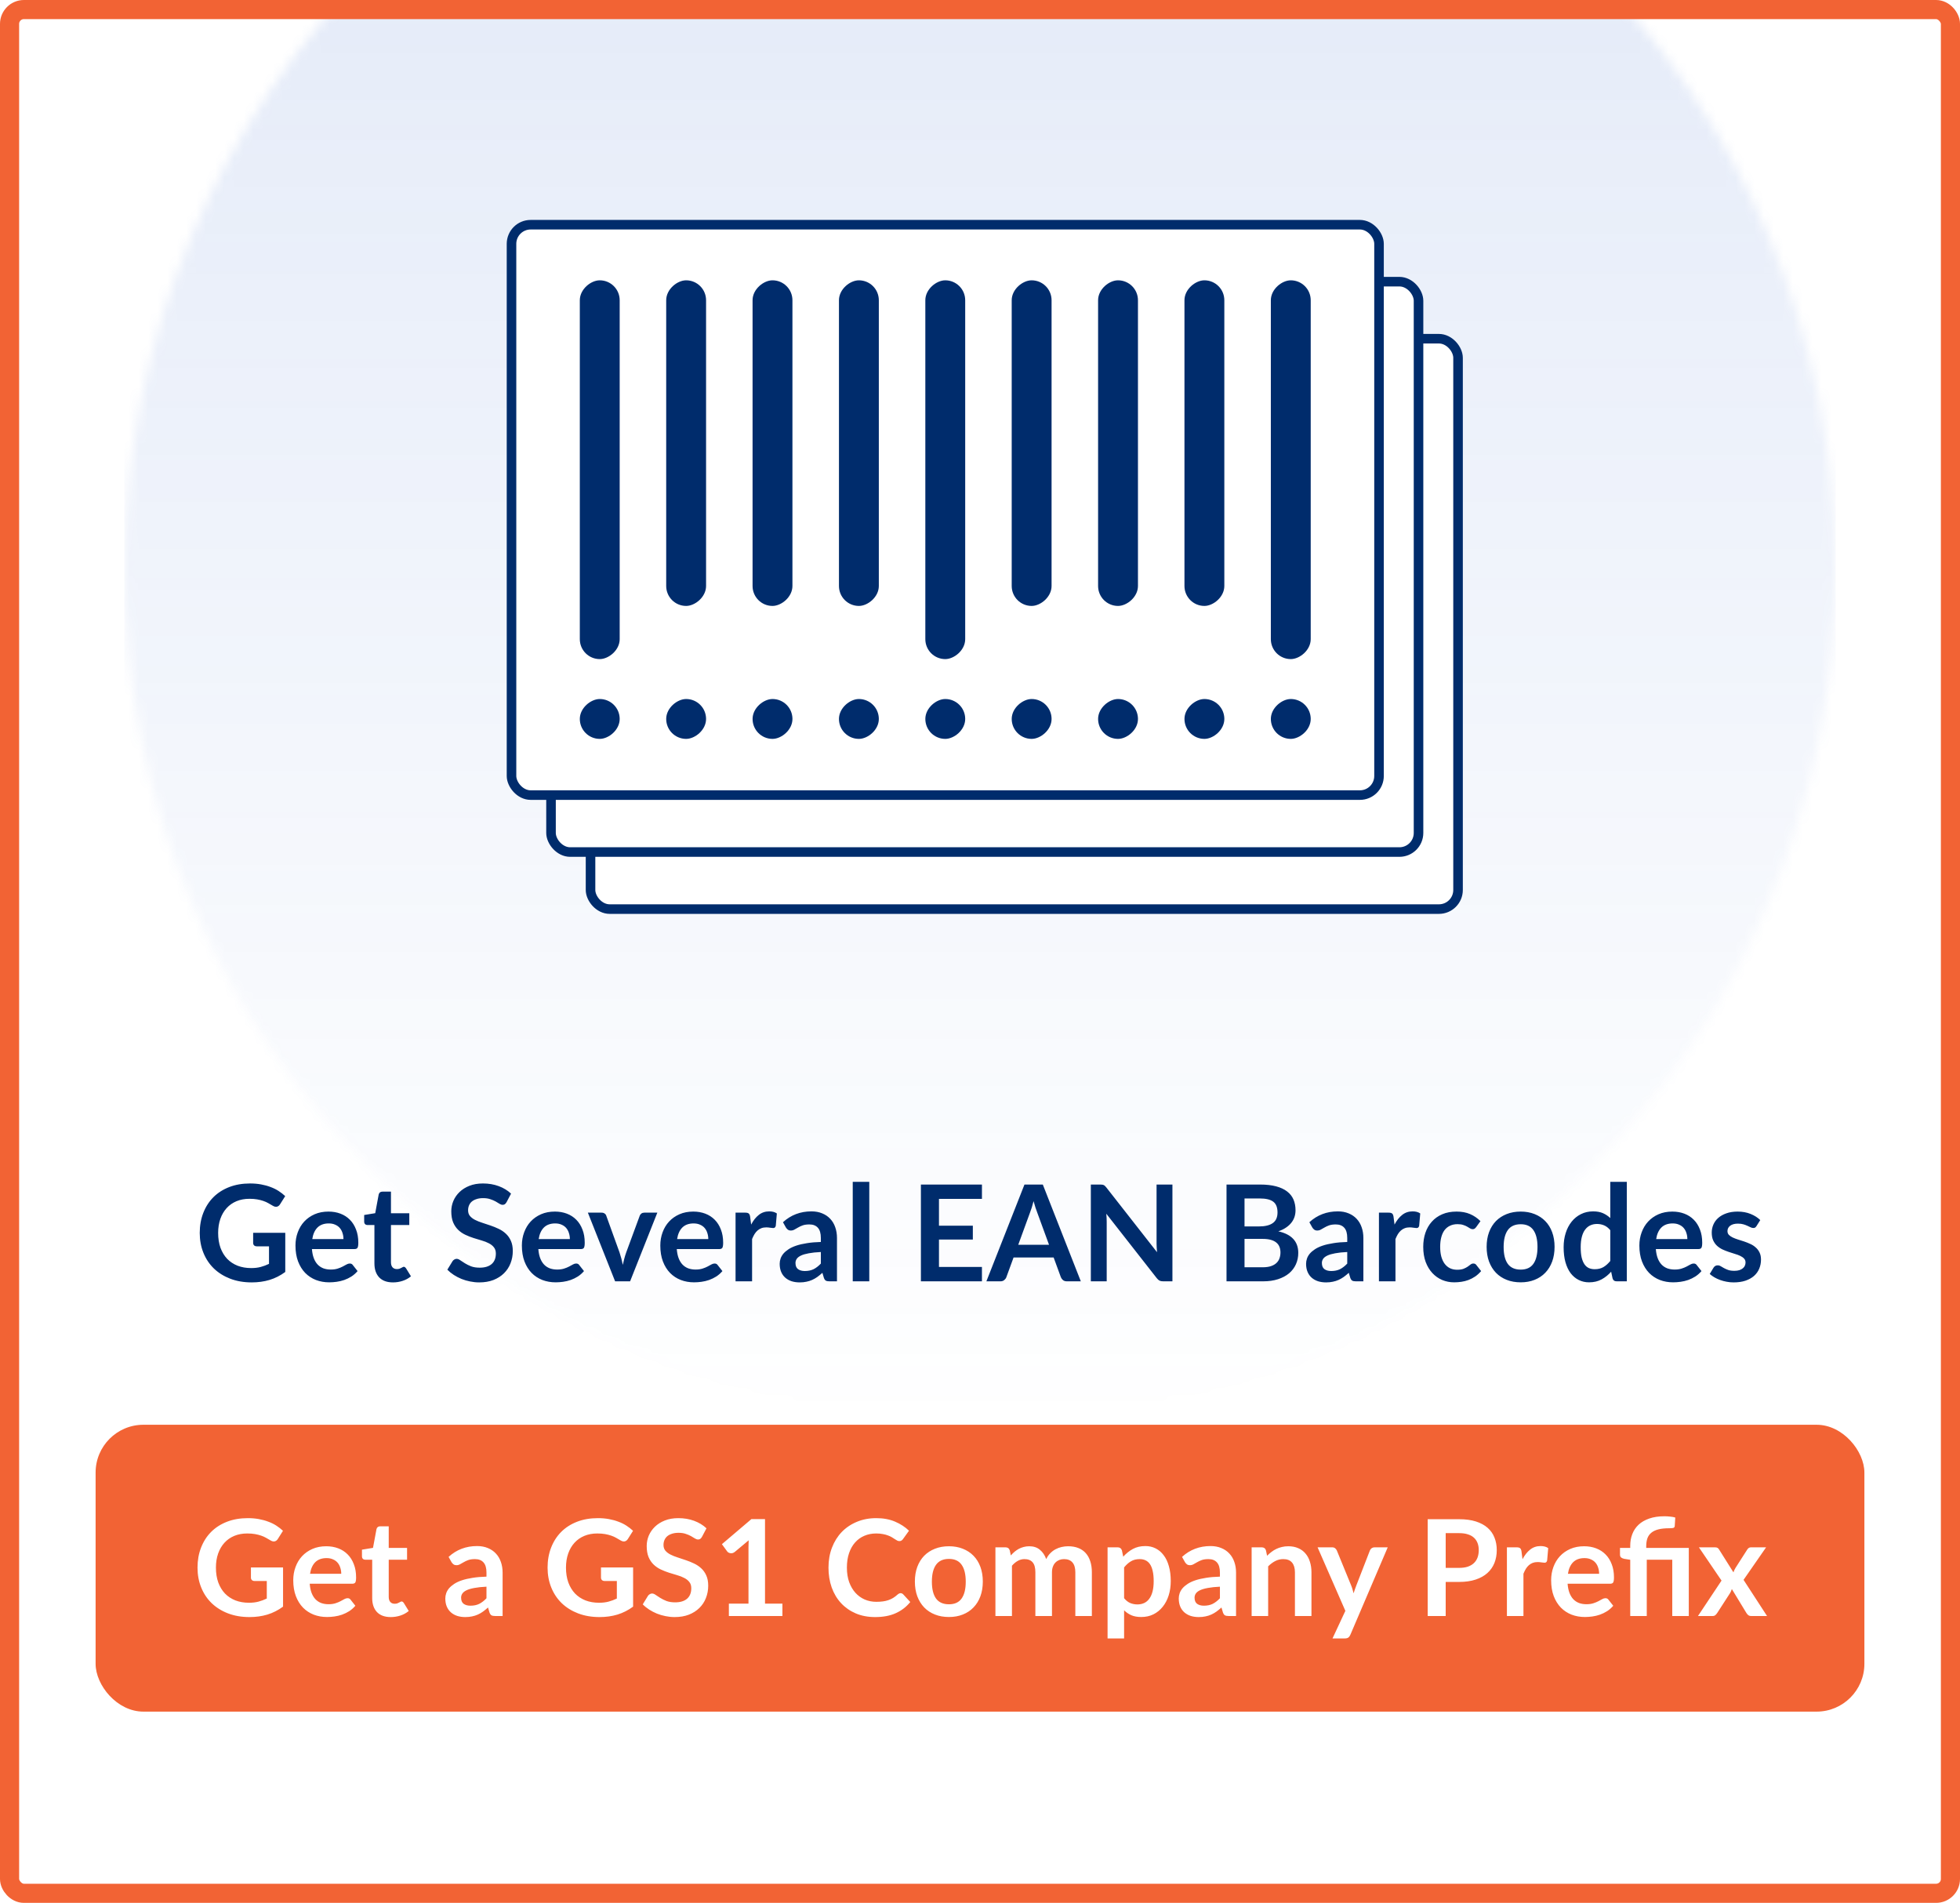 <svg width="205" height="199" viewBox="0 0 205 199" fill="none" xmlns="http://www.w3.org/2000/svg">
<rect width="205" height="199" fill="white"/>
<mask id="mask0_1422_857" style="mask-type:alpha" maskUnits="userSpaceOnUse" x="0" y="0" width="205" height="199">
<rect x="1" y="1" width="203" height="197" rx="1.5" fill="white" stroke="#002C6C" stroke-width="2"/>
</mask>
<g mask="url(#mask0_1422_857)">
<g opacity="0.15">
<mask id="mask1_1422_857" style="mask-type:alpha" maskUnits="userSpaceOnUse" x="13" y="-30" width="179" height="179">
<circle cx="89.5" cy="89.5" r="89.5" transform="matrix(-4.37114e-08 1 1 4.37114e-08 13 -30)" fill="#3366CC"/>
</mask>
<g mask="url(#mask1_1422_857)">
<path d="M13 149L13 -30L192 -30L192 149L13 149Z" fill="url(#paint0_linear_1422_857)"/>
</g>
</g>
</g>
<path d="M29.837 128.925V133.02C29.324 133.398 28.776 133.676 28.192 133.853C27.613 134.026 26.993 134.112 26.33 134.112C25.504 134.112 24.755 133.984 24.083 133.727C23.416 133.47 22.844 133.113 22.368 132.656C21.897 132.199 21.533 131.653 21.276 131.018C21.02 130.383 20.891 129.69 20.891 128.939C20.891 128.178 21.015 127.481 21.262 126.846C21.509 126.211 21.86 125.665 22.312 125.208C22.77 124.751 23.323 124.396 23.971 124.144C24.62 123.892 25.348 123.766 26.155 123.766C26.566 123.766 26.948 123.799 27.303 123.864C27.663 123.929 27.994 124.02 28.297 124.137C28.605 124.249 28.885 124.387 29.137 124.55C29.389 124.713 29.62 124.893 29.83 125.089L29.291 125.943C29.207 126.078 29.098 126.162 28.962 126.195C28.827 126.223 28.68 126.188 28.521 126.09C28.367 126.001 28.213 125.913 28.059 125.824C27.905 125.735 27.733 125.658 27.541 125.593C27.355 125.528 27.142 125.474 26.904 125.432C26.671 125.39 26.4 125.369 26.092 125.369C25.593 125.369 25.14 125.453 24.734 125.621C24.333 125.789 23.99 126.029 23.705 126.342C23.421 126.655 23.201 127.03 23.047 127.469C22.893 127.908 22.816 128.398 22.816 128.939C22.816 129.518 22.898 130.036 23.061 130.493C23.229 130.946 23.462 131.331 23.761 131.648C24.064 131.961 24.428 132.201 24.853 132.369C25.278 132.532 25.752 132.614 26.274 132.614C26.648 132.614 26.981 132.574 27.275 132.495C27.569 132.416 27.856 132.308 28.136 132.173V130.339H26.862C26.741 130.339 26.645 130.306 26.575 130.241C26.51 130.171 26.477 130.087 26.477 129.989V128.925H29.837ZM35.923 129.583C35.923 129.359 35.891 129.149 35.825 128.953C35.765 128.752 35.671 128.577 35.545 128.428C35.419 128.279 35.258 128.162 35.062 128.078C34.871 127.989 34.647 127.945 34.39 127.945C33.891 127.945 33.497 128.087 33.207 128.372C32.923 128.657 32.741 129.06 32.661 129.583H35.923ZM32.626 130.626C32.654 130.995 32.72 131.314 32.822 131.585C32.925 131.851 33.06 132.073 33.228 132.25C33.396 132.423 33.595 132.553 33.823 132.642C34.057 132.726 34.313 132.768 34.593 132.768C34.873 132.768 35.114 132.735 35.314 132.67C35.52 132.605 35.697 132.532 35.846 132.453C36 132.374 36.133 132.301 36.245 132.236C36.362 132.171 36.474 132.138 36.581 132.138C36.726 132.138 36.833 132.192 36.903 132.299L37.4 132.929C37.209 133.153 36.994 133.342 36.756 133.496C36.518 133.645 36.269 133.767 36.007 133.86C35.751 133.949 35.487 134.012 35.216 134.049C34.95 134.086 34.691 134.105 34.439 134.105C33.94 134.105 33.476 134.023 33.046 133.86C32.617 133.692 32.244 133.447 31.926 133.125C31.609 132.798 31.359 132.397 31.177 131.921C30.995 131.44 30.904 130.885 30.904 130.255C30.904 129.765 30.984 129.305 31.142 128.876C31.301 128.442 31.527 128.066 31.821 127.749C32.12 127.427 32.482 127.173 32.906 126.986C33.336 126.799 33.819 126.706 34.355 126.706C34.808 126.706 35.226 126.778 35.608 126.923C35.991 127.068 36.32 127.28 36.595 127.56C36.871 127.835 37.085 128.176 37.239 128.582C37.398 128.983 37.477 129.443 37.477 129.961C37.477 130.222 37.449 130.4 37.393 130.493C37.337 130.582 37.23 130.626 37.071 130.626H32.626ZM41.1 134.112C40.475 134.112 39.995 133.937 39.658 133.587C39.327 133.232 39.161 132.745 39.161 132.124V128.113H38.426C38.333 128.113 38.254 128.083 38.188 128.022C38.123 127.961 38.09 127.87 38.09 127.749V127.063L39.245 126.874L39.609 124.914C39.633 124.821 39.677 124.748 39.742 124.697C39.808 124.646 39.892 124.62 39.995 124.62H40.891V126.881H42.809V128.113H40.891V132.005C40.891 132.229 40.944 132.404 41.051 132.53C41.163 132.656 41.315 132.719 41.507 132.719C41.614 132.719 41.703 132.707 41.773 132.684C41.847 132.656 41.91 132.628 41.962 132.6C42.017 132.572 42.066 132.546 42.108 132.523C42.151 132.495 42.193 132.481 42.234 132.481C42.286 132.481 42.328 132.495 42.361 132.523C42.393 132.546 42.428 132.584 42.465 132.635L42.983 133.475C42.731 133.685 42.442 133.844 42.115 133.951C41.789 134.058 41.45 134.112 41.1 134.112ZM52.983 125.719C52.927 125.817 52.866 125.889 52.801 125.936C52.74 125.978 52.663 125.999 52.57 125.999C52.472 125.999 52.364 125.964 52.248 125.894C52.136 125.819 52.001 125.738 51.842 125.649C51.683 125.56 51.496 125.481 51.282 125.411C51.072 125.336 50.822 125.299 50.533 125.299C50.272 125.299 50.043 125.332 49.847 125.397C49.651 125.458 49.485 125.544 49.35 125.656C49.219 125.768 49.121 125.903 49.056 126.062C48.99 126.216 48.958 126.386 48.958 126.573C48.958 126.811 49.023 127.009 49.154 127.168C49.289 127.327 49.467 127.462 49.686 127.574C49.905 127.686 50.155 127.786 50.435 127.875C50.715 127.964 51.002 128.059 51.296 128.162C51.59 128.26 51.877 128.377 52.157 128.512C52.437 128.643 52.687 128.811 52.906 129.016C53.125 129.217 53.3 129.464 53.431 129.758C53.566 130.052 53.634 130.409 53.634 130.829C53.634 131.286 53.554 131.716 53.396 132.117C53.242 132.514 53.013 132.861 52.71 133.16C52.411 133.454 52.045 133.687 51.611 133.86C51.177 134.028 50.68 134.112 50.12 134.112C49.798 134.112 49.48 134.079 49.168 134.014C48.855 133.953 48.554 133.865 48.265 133.748C47.98 133.631 47.712 133.491 47.46 133.328C47.208 133.165 46.984 132.983 46.788 132.782L47.341 131.879C47.388 131.814 47.448 131.76 47.523 131.718C47.597 131.671 47.677 131.648 47.761 131.648C47.877 131.648 48.004 131.697 48.139 131.795C48.274 131.888 48.435 131.993 48.622 132.11C48.809 132.227 49.026 132.334 49.273 132.432C49.525 132.525 49.826 132.572 50.176 132.572C50.712 132.572 51.128 132.446 51.422 132.194C51.716 131.937 51.863 131.571 51.863 131.095C51.863 130.829 51.795 130.612 51.66 130.444C51.529 130.276 51.354 130.136 51.135 130.024C50.916 129.907 50.666 129.809 50.386 129.73C50.106 129.651 49.821 129.564 49.532 129.471C49.242 129.378 48.958 129.266 48.678 129.135C48.398 129.004 48.148 128.834 47.929 128.624C47.709 128.414 47.532 128.153 47.397 127.84C47.266 127.523 47.201 127.133 47.201 126.671C47.201 126.302 47.273 125.943 47.418 125.593C47.567 125.243 47.782 124.933 48.062 124.662C48.342 124.391 48.687 124.174 49.098 124.011C49.508 123.848 49.98 123.766 50.512 123.766C51.109 123.766 51.66 123.859 52.164 124.046C52.668 124.233 53.097 124.494 53.452 124.83L52.983 125.719ZM59.603 129.583C59.603 129.359 59.57 129.149 59.505 128.953C59.444 128.752 59.351 128.577 59.225 128.428C59.099 128.279 58.938 128.162 58.742 128.078C58.551 127.989 58.327 127.945 58.07 127.945C57.571 127.945 57.176 128.087 56.887 128.372C56.602 128.657 56.42 129.06 56.341 129.583H59.603ZM56.306 130.626C56.334 130.995 56.399 131.314 56.502 131.585C56.605 131.851 56.74 132.073 56.908 132.25C57.076 132.423 57.274 132.553 57.503 132.642C57.736 132.726 57.993 132.768 58.273 132.768C58.553 132.768 58.793 132.735 58.994 132.67C59.199 132.605 59.377 132.532 59.526 132.453C59.68 132.374 59.813 132.301 59.925 132.236C60.042 132.171 60.154 132.138 60.261 132.138C60.406 132.138 60.513 132.192 60.583 132.299L61.08 132.929C60.889 133.153 60.674 133.342 60.436 133.496C60.198 133.645 59.948 133.767 59.687 133.86C59.43 133.949 59.167 134.012 58.896 134.049C58.63 134.086 58.371 134.105 58.119 134.105C57.62 134.105 57.155 134.023 56.726 133.86C56.297 133.692 55.923 133.447 55.606 133.125C55.289 132.798 55.039 132.397 54.857 131.921C54.675 131.44 54.584 130.885 54.584 130.255C54.584 129.765 54.663 129.305 54.822 128.876C54.981 128.442 55.207 128.066 55.501 127.749C55.8 127.427 56.161 127.173 56.586 126.986C57.015 126.799 57.498 126.706 58.035 126.706C58.488 126.706 58.905 126.778 59.288 126.923C59.671 127.068 60 127.28 60.275 127.56C60.55 127.835 60.765 128.176 60.919 128.582C61.078 128.983 61.157 129.443 61.157 129.961C61.157 130.222 61.129 130.4 61.073 130.493C61.017 130.582 60.91 130.626 60.751 130.626H56.306ZM68.752 126.818L65.903 134H64.335L61.486 126.818H62.914C63.044 126.818 63.152 126.848 63.236 126.909C63.325 126.97 63.383 127.047 63.411 127.14L64.797 130.976C64.871 131.2 64.937 131.419 64.993 131.634C65.049 131.849 65.098 132.063 65.14 132.278C65.186 132.063 65.238 131.849 65.294 131.634C65.35 131.419 65.418 131.2 65.497 130.976L66.911 127.14C66.944 127.047 67.002 126.97 67.086 126.909C67.17 126.848 67.27 126.818 67.387 126.818H68.752ZM74.082 129.583C74.082 129.359 74.049 129.149 73.984 128.953C73.923 128.752 73.83 128.577 73.704 128.428C73.578 128.279 73.417 128.162 73.221 128.078C73.029 127.989 72.805 127.945 72.549 127.945C72.049 127.945 71.655 128.087 71.366 128.372C71.081 128.657 70.899 129.06 70.82 129.583H74.082ZM70.785 130.626C70.813 130.995 70.878 131.314 70.981 131.585C71.083 131.851 71.219 132.073 71.387 132.25C71.555 132.423 71.753 132.553 71.982 132.642C72.215 132.726 72.472 132.768 72.752 132.768C73.032 132.768 73.272 132.735 73.473 132.67C73.678 132.605 73.855 132.532 74.005 132.453C74.159 132.374 74.292 132.301 74.404 132.236C74.52 132.171 74.632 132.138 74.74 132.138C74.884 132.138 74.992 132.192 75.062 132.299L75.559 132.929C75.367 133.153 75.153 133.342 74.915 133.496C74.677 133.645 74.427 133.767 74.166 133.86C73.909 133.949 73.645 134.012 73.375 134.049C73.109 134.086 72.85 134.105 72.598 134.105C72.098 134.105 71.634 134.023 71.205 133.86C70.775 133.692 70.402 133.447 70.085 133.125C69.767 132.798 69.518 132.397 69.336 131.921C69.154 131.44 69.063 130.885 69.063 130.255C69.063 129.765 69.142 129.305 69.301 128.876C69.459 128.442 69.686 128.066 69.98 127.749C70.278 127.427 70.64 127.173 71.065 126.986C71.494 126.799 71.977 126.706 72.514 126.706C72.966 126.706 73.384 126.778 73.767 126.923C74.149 127.068 74.478 127.28 74.754 127.56C75.029 127.835 75.244 128.176 75.398 128.582C75.556 128.983 75.636 129.443 75.636 129.961C75.636 130.222 75.608 130.4 75.552 130.493C75.496 130.582 75.388 130.626 75.23 130.626H70.785ZM78.564 128.064C78.788 127.635 79.054 127.299 79.362 127.056C79.67 126.809 80.034 126.685 80.454 126.685C80.785 126.685 81.051 126.757 81.252 126.902L81.14 128.197C81.117 128.281 81.082 128.342 81.035 128.379C80.993 128.412 80.935 128.428 80.86 128.428C80.79 128.428 80.685 128.416 80.545 128.393C80.41 128.37 80.277 128.358 80.146 128.358C79.955 128.358 79.784 128.386 79.635 128.442C79.486 128.498 79.35 128.58 79.229 128.687C79.112 128.79 79.007 128.916 78.914 129.065C78.825 129.214 78.741 129.385 78.662 129.576V134H76.933V126.818H77.948C78.125 126.818 78.249 126.851 78.319 126.916C78.389 126.977 78.436 127.089 78.459 127.252L78.564 128.064ZM85.854 130.934C85.355 130.957 84.935 131.002 84.594 131.067C84.253 131.128 83.98 131.207 83.775 131.305C83.57 131.403 83.423 131.517 83.334 131.648C83.245 131.779 83.201 131.921 83.201 132.075C83.201 132.378 83.29 132.595 83.467 132.726C83.649 132.857 83.885 132.922 84.174 132.922C84.529 132.922 84.834 132.859 85.091 132.733C85.352 132.602 85.607 132.406 85.854 132.145V130.934ZM81.892 127.819C82.718 127.063 83.712 126.685 84.874 126.685C85.294 126.685 85.67 126.755 86.001 126.895C86.332 127.03 86.612 127.222 86.841 127.469C87.07 127.712 87.242 128.003 87.359 128.344C87.48 128.685 87.541 129.058 87.541 129.464V134H86.757C86.594 134 86.468 133.977 86.379 133.93C86.29 133.879 86.22 133.778 86.169 133.629L86.015 133.111C85.833 133.274 85.656 133.419 85.483 133.545C85.31 133.666 85.131 133.769 84.944 133.853C84.757 133.937 84.557 134 84.342 134.042C84.132 134.089 83.899 134.112 83.642 134.112C83.339 134.112 83.059 134.072 82.802 133.993C82.545 133.909 82.324 133.785 82.137 133.622C81.95 133.459 81.806 133.256 81.703 133.013C81.6 132.77 81.549 132.488 81.549 132.166C81.549 131.984 81.579 131.804 81.64 131.627C81.701 131.445 81.799 131.272 81.934 131.109C82.074 130.946 82.254 130.792 82.473 130.647C82.692 130.502 82.961 130.376 83.278 130.269C83.6 130.162 83.973 130.075 84.398 130.01C84.823 129.94 85.308 129.898 85.854 129.884V129.464C85.854 128.983 85.751 128.629 85.546 128.4C85.341 128.167 85.044 128.05 84.657 128.05C84.377 128.05 84.144 128.083 83.957 128.148C83.775 128.213 83.614 128.288 83.474 128.372C83.334 128.451 83.206 128.524 83.089 128.589C82.977 128.654 82.851 128.687 82.711 128.687C82.59 128.687 82.487 128.657 82.403 128.596C82.319 128.531 82.251 128.456 82.2 128.372L81.892 127.819ZM90.919 123.598V134H89.19V123.598H90.919ZM98.209 125.376V128.183H101.751V129.632H98.209V132.495H102.703V134H96.319V123.878H102.703V125.376H98.209ZM109.72 130.178L108.488 126.811C108.427 126.662 108.364 126.484 108.299 126.279C108.234 126.074 108.168 125.852 108.103 125.614C108.042 125.852 107.979 126.076 107.914 126.286C107.849 126.491 107.786 126.671 107.725 126.825L106.5 130.178H109.72ZM113.045 134H111.589C111.426 134 111.293 133.96 111.19 133.881C111.087 133.797 111.01 133.694 110.959 133.573L110.203 131.508H106.01L105.254 133.573C105.217 133.68 105.144 133.778 105.037 133.867C104.93 133.956 104.797 134 104.638 134H103.168L107.151 123.878H109.069L113.045 134ZM122.626 123.878V134H121.66C121.51 134 121.384 133.977 121.282 133.93C121.184 133.879 121.088 133.795 120.995 133.678L115.71 126.93C115.738 127.238 115.752 127.523 115.752 127.784V134H114.093V123.878H115.08C115.159 123.878 115.227 123.883 115.283 123.892C115.343 123.897 115.395 123.911 115.437 123.934C115.483 123.953 115.528 123.983 115.57 124.025C115.612 124.062 115.658 124.114 115.71 124.179L121.016 130.955C121.002 130.792 120.99 130.631 120.981 130.472C120.971 130.313 120.967 130.166 120.967 130.031V123.878H122.626ZM132.071 132.53C132.421 132.53 132.715 132.488 132.953 132.404C133.191 132.32 133.38 132.208 133.52 132.068C133.665 131.928 133.768 131.765 133.828 131.578C133.894 131.391 133.926 131.193 133.926 130.983C133.926 130.764 133.891 130.568 133.821 130.395C133.751 130.218 133.642 130.068 133.492 129.947C133.343 129.821 133.149 129.725 132.911 129.66C132.678 129.595 132.396 129.562 132.064 129.562H130.167V132.53H132.071ZM130.167 125.334V128.26H131.665C132.309 128.26 132.795 128.143 133.121 127.91C133.453 127.677 133.618 127.306 133.618 126.797C133.618 126.27 133.469 125.894 133.17 125.67C132.872 125.446 132.405 125.334 131.77 125.334H130.167ZM131.77 123.878C132.433 123.878 133 123.941 133.471 124.067C133.943 124.193 134.328 124.373 134.626 124.606C134.93 124.839 135.151 125.122 135.291 125.453C135.431 125.784 135.501 126.158 135.501 126.573C135.501 126.811 135.466 127.04 135.396 127.259C135.326 127.474 135.217 127.677 135.067 127.868C134.923 128.055 134.736 128.225 134.507 128.379C134.283 128.533 134.015 128.664 133.702 128.771C135.093 129.084 135.788 129.835 135.788 131.025C135.788 131.454 135.707 131.851 135.543 132.215C135.38 132.579 135.142 132.894 134.829 133.16C134.517 133.421 134.132 133.627 133.674 133.776C133.217 133.925 132.694 134 132.106 134H128.284V123.878H131.77ZM140.911 130.934C140.411 130.957 139.991 131.002 139.651 131.067C139.31 131.128 139.037 131.207 138.832 131.305C138.626 131.403 138.479 131.517 138.391 131.648C138.302 131.779 138.258 131.921 138.258 132.075C138.258 132.378 138.346 132.595 138.524 132.726C138.706 132.857 138.941 132.922 139.231 132.922C139.585 132.922 139.891 132.859 140.148 132.733C140.409 132.602 140.663 132.406 140.911 132.145V130.934ZM136.949 127.819C137.775 127.063 138.769 126.685 139.931 126.685C140.351 126.685 140.726 126.755 141.058 126.895C141.389 127.03 141.669 127.222 141.898 127.469C142.126 127.712 142.299 128.003 142.416 128.344C142.537 128.685 142.598 129.058 142.598 129.464V134H141.814C141.65 134 141.524 133.977 141.436 133.93C141.347 133.879 141.277 133.778 141.226 133.629L141.072 133.111C140.89 133.274 140.712 133.419 140.54 133.545C140.367 133.666 140.187 133.769 140.001 133.853C139.814 133.937 139.613 134 139.399 134.042C139.189 134.089 138.955 134.112 138.699 134.112C138.395 134.112 138.115 134.072 137.859 133.993C137.602 133.909 137.38 133.785 137.194 133.622C137.007 133.459 136.862 133.256 136.76 133.013C136.657 132.77 136.606 132.488 136.606 132.166C136.606 131.984 136.636 131.804 136.697 131.627C136.757 131.445 136.855 131.272 136.991 131.109C137.131 130.946 137.31 130.792 137.53 130.647C137.749 130.502 138.017 130.376 138.335 130.269C138.657 130.162 139.03 130.075 139.455 130.01C139.879 129.94 140.365 129.898 140.911 129.884V129.464C140.911 128.983 140.808 128.629 140.603 128.4C140.397 128.167 140.101 128.05 139.714 128.05C139.434 128.05 139.2 128.083 139.014 128.148C138.832 128.213 138.671 128.288 138.531 128.372C138.391 128.451 138.262 128.524 138.146 128.589C138.034 128.654 137.908 128.687 137.768 128.687C137.646 128.687 137.544 128.657 137.46 128.596C137.376 128.531 137.308 128.456 137.257 128.372L136.949 127.819ZM145.857 128.064C146.081 127.635 146.347 127.299 146.655 127.056C146.963 126.809 147.327 126.685 147.747 126.685C148.078 126.685 148.344 126.757 148.545 126.902L148.433 128.197C148.41 128.281 148.375 128.342 148.328 128.379C148.286 128.412 148.228 128.428 148.153 128.428C148.083 128.428 147.978 128.416 147.838 128.393C147.703 128.37 147.57 128.358 147.439 128.358C147.248 128.358 147.077 128.386 146.928 128.442C146.779 128.498 146.643 128.58 146.522 128.687C146.405 128.79 146.3 128.916 146.207 129.065C146.118 129.214 146.034 129.385 145.955 129.576V134H144.226V126.818H145.241C145.418 126.818 145.542 126.851 145.612 126.916C145.682 126.977 145.729 127.089 145.752 127.252L145.857 128.064ZM154.389 128.337C154.337 128.402 154.286 128.454 154.235 128.491C154.188 128.528 154.118 128.547 154.025 128.547C153.936 128.547 153.85 128.521 153.766 128.47C153.682 128.414 153.581 128.353 153.465 128.288C153.348 128.218 153.208 128.157 153.045 128.106C152.886 128.05 152.688 128.022 152.45 128.022C152.146 128.022 151.88 128.078 151.652 128.19C151.423 128.297 151.232 128.454 151.078 128.659C150.928 128.864 150.816 129.114 150.742 129.408C150.667 129.697 150.63 130.026 150.63 130.395C150.63 130.778 150.669 131.118 150.749 131.417C150.833 131.716 150.952 131.968 151.106 132.173C151.26 132.374 151.446 132.528 151.666 132.635C151.885 132.738 152.132 132.789 152.408 132.789C152.683 132.789 152.905 132.756 153.073 132.691C153.245 132.621 153.39 132.546 153.507 132.467C153.623 132.383 153.724 132.308 153.808 132.243C153.896 132.173 153.994 132.138 154.102 132.138C154.242 132.138 154.347 132.192 154.417 132.299L154.914 132.929C154.722 133.153 154.515 133.342 154.291 133.496C154.067 133.645 153.833 133.767 153.591 133.86C153.353 133.949 153.105 134.012 152.849 134.049C152.597 134.086 152.345 134.105 152.093 134.105C151.649 134.105 151.232 134.023 150.84 133.86C150.448 133.692 150.105 133.449 149.811 133.132C149.517 132.815 149.283 132.427 149.111 131.97C148.943 131.508 148.859 130.983 148.859 130.395C148.859 129.868 148.933 129.38 149.083 128.932C149.237 128.479 149.461 128.09 149.755 127.763C150.049 127.432 150.413 127.173 150.847 126.986C151.281 126.799 151.78 126.706 152.345 126.706C152.881 126.706 153.35 126.792 153.752 126.965C154.158 127.138 154.522 127.385 154.844 127.707L154.389 128.337ZM159.053 126.706C159.585 126.706 160.068 126.792 160.502 126.965C160.94 127.138 161.314 127.383 161.622 127.7C161.934 128.017 162.175 128.405 162.343 128.862C162.511 129.319 162.595 129.83 162.595 130.395C162.595 130.964 162.511 131.478 162.343 131.935C162.175 132.392 161.934 132.782 161.622 133.104C161.314 133.426 160.94 133.673 160.502 133.846C160.068 134.019 159.585 134.105 159.053 134.105C158.516 134.105 158.028 134.019 157.59 133.846C157.151 133.673 156.775 133.426 156.463 133.104C156.155 132.782 155.914 132.392 155.742 131.935C155.574 131.478 155.49 130.964 155.49 130.395C155.49 129.83 155.574 129.319 155.742 128.862C155.914 128.405 156.155 128.017 156.463 127.7C156.775 127.383 157.151 127.138 157.59 126.965C158.028 126.792 158.516 126.706 159.053 126.706ZM159.053 132.775C159.65 132.775 160.091 132.574 160.376 132.173C160.665 131.772 160.81 131.184 160.81 130.409C160.81 129.634 160.665 129.044 160.376 128.638C160.091 128.232 159.65 128.029 159.053 128.029C158.446 128.029 157.996 128.234 157.702 128.645C157.412 129.051 157.268 129.639 157.268 130.409C157.268 131.179 157.412 131.767 157.702 132.173C157.996 132.574 158.446 132.775 159.053 132.775ZM168.422 128.652C168.226 128.414 168.011 128.246 167.778 128.148C167.549 128.05 167.302 128.001 167.036 128.001C166.774 128.001 166.539 128.05 166.329 128.148C166.119 128.246 165.939 128.395 165.79 128.596C165.64 128.792 165.526 129.044 165.447 129.352C165.367 129.655 165.328 130.015 165.328 130.43C165.328 130.85 165.36 131.207 165.426 131.501C165.496 131.79 165.594 132.028 165.72 132.215C165.846 132.397 166 132.53 166.182 132.614C166.364 132.693 166.567 132.733 166.791 132.733C167.15 132.733 167.456 132.658 167.708 132.509C167.96 132.36 168.198 132.147 168.422 131.872V128.652ZM170.151 123.598V134H169.094C168.865 134 168.72 133.895 168.66 133.685L168.513 132.992C168.223 133.323 167.89 133.592 167.512 133.797C167.138 134.002 166.702 134.105 166.203 134.105C165.811 134.105 165.451 134.023 165.125 133.86C164.798 133.697 164.516 133.461 164.278 133.153C164.044 132.84 163.862 132.455 163.732 131.998C163.606 131.541 163.543 131.018 163.543 130.43C163.543 129.898 163.615 129.403 163.76 128.946C163.904 128.489 164.112 128.092 164.383 127.756C164.653 127.42 164.978 127.159 165.356 126.972C165.734 126.781 166.158 126.685 166.63 126.685C167.031 126.685 167.374 126.748 167.659 126.874C167.943 127 168.198 127.17 168.422 127.385V123.598H170.151ZM176.484 129.583C176.484 129.359 176.451 129.149 176.386 128.953C176.325 128.752 176.232 128.577 176.106 128.428C175.98 128.279 175.819 128.162 175.623 128.078C175.432 127.989 175.208 127.945 174.951 127.945C174.452 127.945 174.057 128.087 173.768 128.372C173.483 128.657 173.301 129.06 173.222 129.583H176.484ZM173.187 130.626C173.215 130.995 173.28 131.314 173.383 131.585C173.486 131.851 173.621 132.073 173.789 132.25C173.957 132.423 174.155 132.553 174.384 132.642C174.617 132.726 174.874 132.768 175.154 132.768C175.434 132.768 175.674 132.735 175.875 132.67C176.08 132.605 176.258 132.532 176.407 132.453C176.561 132.374 176.694 132.301 176.806 132.236C176.923 132.171 177.035 132.138 177.142 132.138C177.287 132.138 177.394 132.192 177.464 132.299L177.961 132.929C177.77 133.153 177.555 133.342 177.317 133.496C177.079 133.645 176.829 133.767 176.568 133.86C176.311 133.949 176.048 134.012 175.777 134.049C175.511 134.086 175.252 134.105 175 134.105C174.501 134.105 174.036 134.023 173.607 133.86C173.178 133.692 172.804 133.447 172.487 133.125C172.17 132.798 171.92 132.397 171.738 131.921C171.556 131.44 171.465 130.885 171.465 130.255C171.465 129.765 171.544 129.305 171.703 128.876C171.862 128.442 172.088 128.066 172.382 127.749C172.681 127.427 173.042 127.173 173.467 126.986C173.896 126.799 174.379 126.706 174.916 126.706C175.369 126.706 175.786 126.778 176.169 126.923C176.552 127.068 176.881 127.28 177.156 127.56C177.431 127.835 177.646 128.176 177.8 128.582C177.959 128.983 178.038 129.443 178.038 129.961C178.038 130.222 178.01 130.4 177.954 130.493C177.898 130.582 177.791 130.626 177.632 130.626H173.187ZM183.717 128.218C183.671 128.293 183.622 128.346 183.57 128.379C183.519 128.407 183.454 128.421 183.374 128.421C183.29 128.421 183.199 128.398 183.101 128.351C183.008 128.304 182.898 128.253 182.772 128.197C182.646 128.136 182.502 128.083 182.338 128.036C182.18 127.989 181.991 127.966 181.771 127.966C181.431 127.966 181.162 128.038 180.966 128.183C180.775 128.328 180.679 128.517 180.679 128.75C180.679 128.904 180.728 129.035 180.826 129.142C180.929 129.245 181.062 129.336 181.225 129.415C181.393 129.494 181.582 129.567 181.792 129.632C182.002 129.693 182.215 129.76 182.429 129.835C182.649 129.91 182.863 129.996 183.073 130.094C183.283 130.187 183.47 130.309 183.633 130.458C183.801 130.603 183.934 130.778 184.032 130.983C184.135 131.188 184.186 131.436 184.186 131.725C184.186 132.07 184.123 132.39 183.997 132.684C183.876 132.973 183.694 133.225 183.451 133.44C183.209 133.65 182.908 133.816 182.548 133.937C182.194 134.054 181.783 134.112 181.316 134.112C181.069 134.112 180.826 134.089 180.588 134.042C180.355 134 180.129 133.939 179.909 133.86C179.695 133.781 179.494 133.687 179.307 133.58C179.125 133.473 178.964 133.356 178.824 133.23L179.223 132.572C179.275 132.493 179.335 132.432 179.405 132.39C179.475 132.348 179.564 132.327 179.671 132.327C179.779 132.327 179.879 132.357 179.972 132.418C180.07 132.479 180.182 132.544 180.308 132.614C180.434 132.684 180.581 132.749 180.749 132.81C180.922 132.871 181.139 132.901 181.4 132.901C181.606 132.901 181.781 132.878 181.925 132.831C182.075 132.78 182.196 132.714 182.289 132.635C182.387 132.556 182.457 132.465 182.499 132.362C182.546 132.255 182.569 132.145 182.569 132.033C182.569 131.865 182.518 131.727 182.415 131.62C182.317 131.513 182.184 131.419 182.016 131.34C181.853 131.261 181.664 131.191 181.449 131.13C181.239 131.065 181.022 130.995 180.798 130.92C180.579 130.845 180.362 130.759 180.147 130.661C179.937 130.558 179.748 130.43 179.58 130.276C179.417 130.122 179.284 129.933 179.181 129.709C179.083 129.485 179.034 129.214 179.034 128.897C179.034 128.603 179.093 128.323 179.209 128.057C179.326 127.791 179.496 127.56 179.72 127.364C179.949 127.163 180.231 127.005 180.567 126.888C180.908 126.767 181.3 126.706 181.743 126.706C182.238 126.706 182.688 126.788 183.094 126.951C183.5 127.114 183.839 127.329 184.109 127.595L183.717 128.218Z" fill="#002C6C"/>
<rect x="10" y="149" width="185" height="30" rx="5" fill="#F26334"/>
<path d="M29.605 163.925V168.02C29.091 168.398 28.543 168.676 27.96 168.853C27.381 169.026 26.761 169.112 26.098 169.112C25.272 169.112 24.523 168.984 23.851 168.727C23.183 168.47 22.612 168.113 22.136 167.656C21.665 167.199 21.3 166.653 21.044 166.018C20.787 165.383 20.659 164.69 20.659 163.939C20.659 163.178 20.782 162.481 21.03 161.846C21.277 161.211 21.627 160.665 22.08 160.208C22.537 159.751 23.09 159.396 23.739 159.144C24.387 158.892 25.116 158.766 25.923 158.766C26.334 158.766 26.716 158.799 27.071 158.864C27.43 158.929 27.762 159.02 28.065 159.137C28.373 159.249 28.653 159.387 28.905 159.55C29.157 159.713 29.388 159.893 29.598 160.089L29.059 160.943C28.975 161.078 28.865 161.162 28.73 161.195C28.595 161.223 28.448 161.188 28.289 161.09C28.135 161.001 27.981 160.913 27.827 160.824C27.673 160.735 27.5 160.658 27.309 160.593C27.122 160.528 26.91 160.474 26.672 160.432C26.439 160.39 26.168 160.369 25.86 160.369C25.36 160.369 24.908 160.453 24.502 160.621C24.101 160.789 23.758 161.029 23.473 161.342C23.188 161.655 22.969 162.03 22.815 162.469C22.661 162.908 22.584 163.398 22.584 163.939C22.584 164.518 22.666 165.036 22.829 165.493C22.997 165.946 23.23 166.331 23.529 166.648C23.832 166.961 24.196 167.201 24.621 167.369C25.046 167.532 25.519 167.614 26.042 167.614C26.415 167.614 26.749 167.574 27.043 167.495C27.337 167.416 27.624 167.308 27.904 167.173V165.339H26.63C26.509 165.339 26.413 165.306 26.343 165.241C26.277 165.171 26.245 165.087 26.245 164.989V163.925H29.605ZM35.691 164.583C35.691 164.359 35.658 164.149 35.593 163.953C35.532 163.752 35.439 163.577 35.313 163.428C35.187 163.279 35.026 163.162 34.83 163.078C34.639 162.989 34.415 162.945 34.158 162.945C33.659 162.945 33.264 163.087 32.975 163.372C32.69 163.657 32.508 164.06 32.429 164.583H35.691ZM32.394 165.626C32.422 165.995 32.487 166.314 32.59 166.585C32.693 166.851 32.828 167.073 32.996 167.25C33.164 167.423 33.362 167.553 33.591 167.642C33.824 167.726 34.081 167.768 34.361 167.768C34.641 167.768 34.881 167.735 35.082 167.67C35.287 167.605 35.465 167.532 35.614 167.453C35.768 167.374 35.901 167.301 36.013 167.236C36.13 167.171 36.242 167.138 36.349 167.138C36.494 167.138 36.601 167.192 36.671 167.299L37.168 167.929C36.977 168.153 36.762 168.342 36.524 168.496C36.286 168.645 36.036 168.767 35.775 168.86C35.518 168.949 35.255 169.012 34.984 169.049C34.718 169.086 34.459 169.105 34.207 169.105C33.708 169.105 33.243 169.023 32.814 168.86C32.385 168.692 32.011 168.447 31.694 168.125C31.377 167.798 31.127 167.397 30.945 166.921C30.763 166.44 30.672 165.885 30.672 165.255C30.672 164.765 30.751 164.305 30.91 163.876C31.069 163.442 31.295 163.066 31.589 162.749C31.888 162.427 32.249 162.173 32.674 161.986C33.103 161.799 33.586 161.706 34.123 161.706C34.576 161.706 34.993 161.778 35.376 161.923C35.759 162.068 36.088 162.28 36.363 162.56C36.638 162.835 36.853 163.176 37.007 163.582C37.166 163.983 37.245 164.443 37.245 164.961C37.245 165.222 37.217 165.4 37.161 165.493C37.105 165.582 36.998 165.626 36.839 165.626H32.394ZM40.868 169.112C40.243 169.112 39.762 168.937 39.426 168.587C39.095 168.232 38.929 167.745 38.929 167.124V163.113H38.194C38.101 163.113 38.022 163.083 37.956 163.022C37.891 162.961 37.858 162.87 37.858 162.749V162.063L39.013 161.874L39.377 159.914C39.401 159.821 39.445 159.748 39.51 159.697C39.575 159.646 39.66 159.62 39.762 159.62H40.658V161.881H42.576V163.113H40.658V167.005C40.658 167.229 40.712 167.404 40.819 167.53C40.931 167.656 41.083 167.719 41.274 167.719C41.382 167.719 41.47 167.707 41.54 167.684C41.615 167.656 41.678 167.628 41.729 167.6C41.785 167.572 41.834 167.546 41.876 167.523C41.918 167.495 41.96 167.481 42.002 167.481C42.053 167.481 42.096 167.495 42.128 167.523C42.161 167.546 42.196 167.584 42.233 167.635L42.751 168.475C42.499 168.685 42.21 168.844 41.883 168.951C41.556 169.058 41.218 169.112 40.868 169.112ZM50.881 165.934C50.382 165.957 49.962 166.002 49.621 166.067C49.281 166.128 49.008 166.207 48.802 166.305C48.597 166.403 48.45 166.517 48.361 166.648C48.273 166.779 48.228 166.921 48.228 167.075C48.228 167.378 48.317 167.595 48.494 167.726C48.676 167.857 48.912 167.922 49.201 167.922C49.556 167.922 49.862 167.859 50.118 167.733C50.38 167.602 50.634 167.406 50.881 167.145V165.934ZM46.919 162.819C47.745 162.063 48.739 161.685 49.901 161.685C50.321 161.685 50.697 161.755 51.028 161.895C51.36 162.03 51.64 162.222 51.868 162.469C52.097 162.712 52.27 163.003 52.386 163.344C52.508 163.685 52.568 164.058 52.568 164.464V169H51.784C51.621 169 51.495 168.977 51.406 168.93C51.318 168.879 51.248 168.778 51.196 168.629L51.042 168.111C50.86 168.274 50.683 168.419 50.51 168.545C50.338 168.666 50.158 168.769 49.971 168.853C49.785 168.937 49.584 169 49.369 169.042C49.159 169.089 48.926 169.112 48.669 169.112C48.366 169.112 48.086 169.072 47.829 168.993C47.573 168.909 47.351 168.785 47.164 168.622C46.978 168.459 46.833 168.256 46.73 168.013C46.628 167.77 46.576 167.488 46.576 167.166C46.576 166.984 46.607 166.804 46.667 166.627C46.728 166.445 46.826 166.272 46.961 166.109C47.101 165.946 47.281 165.792 47.5 165.647C47.72 165.502 47.988 165.376 48.305 165.269C48.627 165.162 49.001 165.075 49.425 165.01C49.85 164.94 50.335 164.898 50.881 164.884V164.464C50.881 163.983 50.779 163.629 50.573 163.4C50.368 163.167 50.072 163.05 49.684 163.05C49.404 163.05 49.171 163.083 48.984 163.148C48.802 163.213 48.641 163.288 48.501 163.372C48.361 163.451 48.233 163.524 48.116 163.589C48.004 163.654 47.878 163.687 47.738 163.687C47.617 163.687 47.514 163.657 47.43 163.596C47.346 163.531 47.279 163.456 47.227 163.372L46.919 162.819ZM66.218 163.925V168.02C65.705 168.398 65.156 168.676 64.573 168.853C63.994 169.026 63.374 169.112 62.711 169.112C61.885 169.112 61.136 168.984 60.464 168.727C59.797 168.47 59.225 168.113 58.749 167.656C58.278 167.199 57.914 166.653 57.657 166.018C57.4 165.383 57.272 164.69 57.272 163.939C57.272 163.178 57.396 162.481 57.643 161.846C57.89 161.211 58.24 160.665 58.693 160.208C59.15 159.751 59.703 159.396 60.352 159.144C61.001 158.892 61.729 158.766 62.536 158.766C62.947 158.766 63.329 158.799 63.684 158.864C64.043 158.929 64.375 159.02 64.678 159.137C64.986 159.249 65.266 159.387 65.518 159.55C65.77 159.713 66.001 159.893 66.211 160.089L65.672 160.943C65.588 161.078 65.478 161.162 65.343 161.195C65.208 161.223 65.061 161.188 64.902 161.09C64.748 161.001 64.594 160.913 64.44 160.824C64.286 160.735 64.113 160.658 63.922 160.593C63.735 160.528 63.523 160.474 63.285 160.432C63.052 160.39 62.781 160.369 62.473 160.369C61.974 160.369 61.521 160.453 61.115 160.621C60.714 160.789 60.371 161.029 60.086 161.342C59.801 161.655 59.582 162.03 59.428 162.469C59.274 162.908 59.197 163.398 59.197 163.939C59.197 164.518 59.279 165.036 59.442 165.493C59.61 165.946 59.843 166.331 60.142 166.648C60.445 166.961 60.809 167.201 61.234 167.369C61.659 167.532 62.132 167.614 62.655 167.614C63.028 167.614 63.362 167.574 63.656 167.495C63.95 167.416 64.237 167.308 64.517 167.173V165.339H63.243C63.122 165.339 63.026 165.306 62.956 165.241C62.891 165.171 62.858 165.087 62.858 164.989V163.925H66.218ZM73.422 160.719C73.366 160.817 73.306 160.889 73.24 160.936C73.18 160.978 73.103 160.999 73.009 160.999C72.911 160.999 72.804 160.964 72.687 160.894C72.575 160.819 72.44 160.738 72.281 160.649C72.123 160.56 71.936 160.481 71.721 160.411C71.511 160.336 71.262 160.299 70.972 160.299C70.711 160.299 70.482 160.332 70.286 160.397C70.09 160.458 69.925 160.544 69.789 160.656C69.659 160.768 69.561 160.903 69.495 161.062C69.43 161.216 69.397 161.386 69.397 161.573C69.397 161.811 69.463 162.009 69.593 162.168C69.729 162.327 69.906 162.462 70.125 162.574C70.345 162.686 70.594 162.786 70.874 162.875C71.154 162.964 71.441 163.059 71.735 163.162C72.029 163.26 72.316 163.377 72.596 163.512C72.876 163.643 73.126 163.811 73.345 164.016C73.565 164.217 73.74 164.464 73.87 164.758C74.006 165.052 74.073 165.409 74.073 165.829C74.073 166.286 73.994 166.716 73.835 167.117C73.681 167.514 73.453 167.861 73.149 168.16C72.851 168.454 72.484 168.687 72.05 168.86C71.616 169.028 71.119 169.112 70.559 169.112C70.237 169.112 69.92 169.079 69.607 169.014C69.295 168.953 68.994 168.865 68.704 168.748C68.42 168.631 68.151 168.491 67.899 168.328C67.647 168.165 67.423 167.983 67.227 167.782L67.78 166.879C67.827 166.814 67.888 166.76 67.962 166.718C68.037 166.671 68.116 166.648 68.2 166.648C68.317 166.648 68.443 166.697 68.578 166.795C68.714 166.888 68.875 166.993 69.061 167.11C69.248 167.227 69.465 167.334 69.712 167.432C69.964 167.525 70.265 167.572 70.615 167.572C71.152 167.572 71.567 167.446 71.861 167.194C72.155 166.937 72.302 166.571 72.302 166.095C72.302 165.829 72.235 165.612 72.099 165.444C71.969 165.276 71.794 165.136 71.574 165.024C71.355 164.907 71.105 164.809 70.825 164.73C70.545 164.651 70.261 164.564 69.971 164.471C69.682 164.378 69.397 164.266 69.117 164.135C68.837 164.004 68.588 163.834 68.368 163.624C68.149 163.414 67.972 163.153 67.836 162.84C67.706 162.523 67.64 162.133 67.64 161.671C67.64 161.302 67.713 160.943 67.857 160.593C68.007 160.243 68.221 159.933 68.501 159.662C68.781 159.391 69.127 159.174 69.537 159.011C69.948 158.848 70.419 158.766 70.951 158.766C71.549 158.766 72.099 158.859 72.603 159.046C73.107 159.233 73.537 159.494 73.891 159.83L73.422 160.719ZM81.834 167.705V169H76.234V167.705H78.285V161.804C78.285 161.571 78.292 161.33 78.306 161.083L76.85 162.301C76.766 162.366 76.682 162.408 76.598 162.427C76.519 162.441 76.442 162.441 76.367 162.427C76.297 162.413 76.234 162.39 76.178 162.357C76.122 162.32 76.08 162.28 76.052 162.238L75.506 161.489L78.593 158.864H80.014V167.705H81.834ZM94.192 166.613C94.295 166.613 94.386 166.653 94.465 166.732L95.207 167.537C94.797 168.046 94.29 168.435 93.688 168.706C93.091 168.977 92.372 169.112 91.532 169.112C90.781 169.112 90.104 168.984 89.502 168.727C88.905 168.47 88.394 168.113 87.969 167.656C87.545 167.199 87.218 166.653 86.989 166.018C86.765 165.383 86.653 164.69 86.653 163.939C86.653 163.178 86.775 162.483 87.017 161.853C87.26 161.218 87.601 160.672 88.039 160.215C88.483 159.758 89.01 159.403 89.621 159.151C90.233 158.894 90.909 158.766 91.651 158.766C92.389 158.766 93.042 158.887 93.611 159.13C94.185 159.373 94.673 159.69 95.074 160.082L94.444 160.957C94.407 161.013 94.358 161.062 94.297 161.104C94.241 161.146 94.162 161.167 94.059 161.167C93.989 161.167 93.917 161.148 93.842 161.111C93.768 161.069 93.686 161.02 93.597 160.964C93.509 160.903 93.406 160.838 93.289 160.768C93.173 160.698 93.037 160.635 92.883 160.579C92.729 160.518 92.55 160.469 92.344 160.432C92.144 160.39 91.91 160.369 91.644 160.369C91.192 160.369 90.776 160.451 90.398 160.614C90.025 160.773 89.703 161.006 89.432 161.314C89.162 161.617 88.952 161.991 88.802 162.434C88.653 162.873 88.578 163.374 88.578 163.939C88.578 164.508 88.658 165.015 88.816 165.458C88.98 165.901 89.199 166.275 89.474 166.578C89.75 166.881 90.074 167.115 90.447 167.278C90.821 167.437 91.222 167.516 91.651 167.516C91.908 167.516 92.139 167.502 92.344 167.474C92.554 167.446 92.746 167.402 92.918 167.341C93.096 167.28 93.261 167.203 93.415 167.11C93.574 167.012 93.73 166.893 93.884 166.753C93.931 166.711 93.98 166.678 94.031 166.655C94.083 166.627 94.136 166.613 94.192 166.613ZM99.252 161.706C99.784 161.706 100.267 161.792 100.701 161.965C101.139 162.138 101.513 162.383 101.821 162.7C102.133 163.017 102.374 163.405 102.542 163.862C102.71 164.319 102.794 164.83 102.794 165.395C102.794 165.964 102.71 166.478 102.542 166.935C102.374 167.392 102.133 167.782 101.821 168.104C101.513 168.426 101.139 168.673 100.701 168.846C100.267 169.019 99.784 169.105 99.252 169.105C98.715 169.105 98.227 169.019 97.789 168.846C97.35 168.673 96.974 168.426 96.662 168.104C96.354 167.782 96.113 167.392 95.941 166.935C95.773 166.478 95.689 165.964 95.689 165.395C95.689 164.83 95.773 164.319 95.941 163.862C96.113 163.405 96.354 163.017 96.662 162.7C96.974 162.383 97.35 162.138 97.789 161.965C98.227 161.792 98.715 161.706 99.252 161.706ZM99.252 167.775C99.849 167.775 100.29 167.574 100.575 167.173C100.864 166.772 101.009 166.184 101.009 165.409C101.009 164.634 100.864 164.044 100.575 163.638C100.29 163.232 99.849 163.029 99.252 163.029C98.645 163.029 98.195 163.234 97.901 163.645C97.611 164.051 97.467 164.639 97.467 165.409C97.467 166.179 97.611 166.767 97.901 167.173C98.195 167.574 98.645 167.775 99.252 167.775ZM104.113 169V161.818H105.17C105.394 161.818 105.541 161.923 105.611 162.133L105.723 162.665C105.849 162.525 105.979 162.397 106.115 162.28C106.255 162.163 106.402 162.063 106.556 161.979C106.714 161.895 106.882 161.83 107.06 161.783C107.242 161.732 107.44 161.706 107.655 161.706C108.107 161.706 108.478 161.83 108.768 162.077C109.062 162.32 109.281 162.644 109.426 163.05C109.538 162.812 109.678 162.609 109.846 162.441C110.014 162.268 110.198 162.128 110.399 162.021C110.599 161.914 110.812 161.834 111.036 161.783C111.264 161.732 111.493 161.706 111.722 161.706C112.118 161.706 112.471 161.767 112.779 161.888C113.087 162.009 113.346 162.187 113.556 162.42C113.766 162.653 113.924 162.938 114.032 163.274C114.144 163.61 114.2 163.995 114.2 164.429V169H112.471V164.429C112.471 163.972 112.37 163.629 112.17 163.4C111.969 163.167 111.675 163.05 111.288 163.05C111.11 163.05 110.945 163.08 110.791 163.141C110.641 163.202 110.508 163.29 110.392 163.407C110.28 163.519 110.191 163.661 110.126 163.834C110.06 164.007 110.028 164.205 110.028 164.429V169H108.292V164.429C108.292 163.948 108.194 163.598 107.998 163.379C107.806 163.16 107.524 163.05 107.151 163.05C106.899 163.05 106.663 163.113 106.444 163.239C106.229 163.36 106.028 163.528 105.842 163.743V169H104.113ZM117.572 167.138C117.768 167.376 117.981 167.544 118.209 167.642C118.443 167.74 118.695 167.789 118.965 167.789C119.227 167.789 119.462 167.74 119.672 167.642C119.882 167.544 120.06 167.395 120.204 167.194C120.354 166.993 120.468 166.741 120.547 166.438C120.627 166.13 120.666 165.768 120.666 165.353C120.666 164.933 120.631 164.578 120.561 164.289C120.496 163.995 120.4 163.757 120.274 163.575C120.148 163.393 119.994 163.26 119.812 163.176C119.635 163.092 119.432 163.05 119.203 163.05C118.844 163.05 118.538 163.127 118.286 163.281C118.034 163.43 117.796 163.643 117.572 163.918V167.138ZM117.481 162.798C117.775 162.467 118.109 162.198 118.482 161.993C118.856 161.788 119.294 161.685 119.798 161.685C120.19 161.685 120.547 161.767 120.869 161.93C121.196 162.093 121.476 162.331 121.709 162.644C121.947 162.952 122.129 163.335 122.255 163.792C122.386 164.245 122.451 164.765 122.451 165.353C122.451 165.89 122.379 166.387 122.234 166.844C122.09 167.301 121.882 167.698 121.611 168.034C121.345 168.37 121.021 168.634 120.638 168.825C120.26 169.012 119.836 169.105 119.364 169.105C118.963 169.105 118.62 169.044 118.335 168.923C118.051 168.797 117.796 168.624 117.572 168.405V171.345H115.843V161.818H116.9C117.124 161.818 117.271 161.923 117.341 162.133L117.481 162.798ZM127.594 165.934C127.095 165.957 126.675 166.002 126.334 166.067C125.994 166.128 125.721 166.207 125.515 166.305C125.31 166.403 125.163 166.517 125.074 166.648C124.986 166.779 124.941 166.921 124.941 167.075C124.941 167.378 125.03 167.595 125.207 167.726C125.389 167.857 125.625 167.922 125.914 167.922C126.269 167.922 126.575 167.859 126.831 167.733C127.093 167.602 127.347 167.406 127.594 167.145V165.934ZM123.632 162.819C124.458 162.063 125.452 161.685 126.614 161.685C127.034 161.685 127.41 161.755 127.741 161.895C128.073 162.03 128.353 162.222 128.581 162.469C128.81 162.712 128.983 163.003 129.099 163.344C129.221 163.685 129.281 164.058 129.281 164.464V169H128.497C128.334 169 128.208 168.977 128.119 168.93C128.031 168.879 127.961 168.778 127.909 168.629L127.755 168.111C127.573 168.274 127.396 168.419 127.223 168.545C127.051 168.666 126.871 168.769 126.684 168.853C126.498 168.937 126.297 169 126.082 169.042C125.872 169.089 125.639 169.112 125.382 169.112C125.079 169.112 124.799 169.072 124.542 168.993C124.286 168.909 124.064 168.785 123.877 168.622C123.691 168.459 123.546 168.256 123.443 168.013C123.341 167.77 123.289 167.488 123.289 167.166C123.289 166.984 123.32 166.804 123.38 166.627C123.441 166.445 123.539 166.272 123.674 166.109C123.814 165.946 123.994 165.792 124.213 165.647C124.433 165.502 124.701 165.376 125.018 165.269C125.34 165.162 125.714 165.075 126.138 165.01C126.563 164.94 127.048 164.898 127.594 164.884V164.464C127.594 163.983 127.492 163.629 127.286 163.4C127.081 163.167 126.785 163.05 126.397 163.05C126.117 163.05 125.884 163.083 125.697 163.148C125.515 163.213 125.354 163.288 125.214 163.372C125.074 163.451 124.946 163.524 124.829 163.589C124.717 163.654 124.591 163.687 124.451 163.687C124.33 163.687 124.227 163.657 124.143 163.596C124.059 163.531 123.992 163.456 123.94 163.372L123.632 162.819ZM132.527 162.7C132.671 162.555 132.823 162.422 132.982 162.301C133.145 162.175 133.315 162.07 133.493 161.986C133.675 161.897 133.868 161.83 134.074 161.783C134.279 161.732 134.503 161.706 134.746 161.706C135.138 161.706 135.485 161.774 135.789 161.909C136.092 162.04 136.344 162.226 136.545 162.469C136.75 162.707 136.904 162.994 137.007 163.33C137.114 163.661 137.168 164.028 137.168 164.429V169H135.439V164.429C135.439 163.99 135.338 163.652 135.138 163.414C134.937 163.171 134.631 163.05 134.221 163.05C133.922 163.05 133.642 163.118 133.381 163.253C133.119 163.388 132.872 163.573 132.639 163.806V169H130.91V161.818H131.967C132.191 161.818 132.338 161.923 132.408 162.133L132.527 162.7ZM145.145 161.818L141.232 170.974C141.18 171.095 141.113 171.186 141.029 171.247C140.949 171.312 140.826 171.345 140.658 171.345H139.37L140.714 168.461L137.809 161.818H139.328C139.463 161.818 139.568 161.851 139.643 161.916C139.722 161.981 139.78 162.056 139.818 162.14L141.344 165.864C141.395 165.99 141.437 166.116 141.47 166.242C141.507 166.368 141.542 166.496 141.575 166.627C141.617 166.496 141.659 166.368 141.701 166.242C141.743 166.111 141.789 165.983 141.841 165.857L143.283 162.14C143.32 162.047 143.381 161.97 143.465 161.909C143.553 161.848 143.651 161.818 143.759 161.818H145.145ZM152.615 163.967C152.961 163.967 153.262 163.925 153.518 163.841C153.775 163.752 153.987 163.629 154.155 163.47C154.328 163.307 154.456 163.111 154.54 162.882C154.624 162.649 154.666 162.39 154.666 162.105C154.666 161.834 154.624 161.589 154.54 161.37C154.456 161.151 154.33 160.964 154.162 160.81C153.994 160.656 153.782 160.539 153.525 160.46C153.269 160.376 152.965 160.334 152.615 160.334H151.208V163.967H152.615ZM152.615 158.878C153.292 158.878 153.878 158.957 154.372 159.116C154.867 159.275 155.275 159.496 155.597 159.781C155.919 160.066 156.157 160.406 156.311 160.803C156.47 161.2 156.549 161.634 156.549 162.105C156.549 162.595 156.468 163.045 156.304 163.456C156.141 163.862 155.896 164.212 155.569 164.506C155.243 164.8 154.832 165.029 154.337 165.192C153.847 165.355 153.273 165.437 152.615 165.437H151.208V169H149.325V158.878H152.615ZM159.242 163.064C159.466 162.635 159.732 162.299 160.04 162.056C160.348 161.809 160.712 161.685 161.132 161.685C161.463 161.685 161.729 161.757 161.93 161.902L161.818 163.197C161.795 163.281 161.76 163.342 161.713 163.379C161.671 163.412 161.613 163.428 161.538 163.428C161.468 163.428 161.363 163.416 161.223 163.393C161.088 163.37 160.955 163.358 160.824 163.358C160.633 163.358 160.462 163.386 160.313 163.442C160.164 163.498 160.028 163.58 159.907 163.687C159.79 163.79 159.685 163.916 159.592 164.065C159.503 164.214 159.419 164.385 159.34 164.576V169H157.611V161.818H158.626C158.803 161.818 158.927 161.851 158.997 161.916C159.067 161.977 159.114 162.089 159.137 162.252L159.242 163.064ZM167.255 164.583C167.255 164.359 167.223 164.149 167.157 163.953C167.097 163.752 167.003 163.577 166.877 163.428C166.751 163.279 166.59 163.162 166.394 163.078C166.203 162.989 165.979 162.945 165.722 162.945C165.223 162.945 164.829 163.087 164.539 163.372C164.255 163.657 164.073 164.06 163.993 164.583H167.255ZM163.958 165.626C163.986 165.995 164.052 166.314 164.154 166.585C164.257 166.851 164.392 167.073 164.56 167.25C164.728 167.423 164.927 167.553 165.155 167.642C165.389 167.726 165.645 167.768 165.925 167.768C166.205 167.768 166.446 167.735 166.646 167.67C166.852 167.605 167.029 167.532 167.178 167.453C167.332 167.374 167.465 167.301 167.577 167.236C167.694 167.171 167.806 167.138 167.913 167.138C168.058 167.138 168.165 167.192 168.235 167.299L168.732 167.929C168.541 168.153 168.326 168.342 168.088 168.496C167.85 168.645 167.601 168.767 167.339 168.86C167.083 168.949 166.819 169.012 166.548 169.049C166.282 169.086 166.023 169.105 165.771 169.105C165.272 169.105 164.808 169.023 164.378 168.86C163.949 168.692 163.576 168.447 163.258 168.125C162.941 167.798 162.691 167.397 162.509 166.921C162.327 166.44 162.236 165.885 162.236 165.255C162.236 164.765 162.316 164.305 162.474 163.876C162.633 163.442 162.859 163.066 163.153 162.749C163.452 162.427 163.814 162.173 164.238 161.986C164.668 161.799 165.151 161.706 165.687 161.706C166.14 161.706 166.558 161.778 166.94 161.923C167.323 162.068 167.652 162.28 167.927 162.56C168.203 162.835 168.417 163.176 168.571 163.582C168.73 163.983 168.809 164.443 168.809 164.961C168.809 165.222 168.781 165.4 168.725 165.493C168.669 165.582 168.562 165.626 168.403 165.626H163.958ZM170.509 169V163.12L169.886 163.022C169.75 162.994 169.641 162.947 169.557 162.882C169.477 162.812 169.438 162.714 169.438 162.588V161.881H170.509V161.65C170.509 161.211 170.581 160.805 170.726 160.432C170.87 160.054 171.09 159.727 171.384 159.452C171.678 159.177 172.049 158.962 172.497 158.808C172.949 158.649 173.481 158.57 174.093 158.57C174.289 158.57 174.487 158.582 174.688 158.605C174.893 158.624 175.07 158.656 175.22 158.703L175.164 159.599C175.154 159.706 175.096 159.772 174.989 159.795C174.881 159.814 174.748 159.823 174.59 159.823C174.137 159.823 173.757 159.863 173.449 159.942C173.145 160.021 172.898 160.14 172.707 160.299C172.52 160.453 172.385 160.649 172.301 160.887C172.221 161.12 172.182 161.393 172.182 161.706V161.881H176.634V169H174.905V163.113H172.238V169H170.509ZM184.818 169H183.152C183.026 169 182.923 168.967 182.844 168.902C182.769 168.837 182.706 168.762 182.655 168.678L181.136 166.179C181.112 166.258 181.084 166.333 181.052 166.403C181.024 166.473 180.991 166.538 180.954 166.599L179.61 168.678C179.558 168.757 179.495 168.832 179.421 168.902C179.346 168.967 179.253 169 179.141 169H177.594L180.058 165.297L177.692 161.818H179.358C179.484 161.818 179.577 161.837 179.638 161.874C179.698 161.907 179.752 161.963 179.799 162.042L181.304 164.436C181.355 164.277 181.427 164.121 181.521 163.967L182.732 162.077C182.834 161.904 182.967 161.818 183.131 161.818H184.72L182.361 165.22L184.818 169Z" fill="white"/>
<g filter="url(#filter0_d_1422_857)">
<rect x="61.765" y="35.422" width="90.735" height="59.65" rx="2" fill="white" stroke="#002C6C"/>
</g>
<g filter="url(#filter1_d_1422_857)">
<rect x="57.632" y="29.456" width="90.735" height="59.65" rx="2" fill="white" stroke="#002C6C"/>
</g>
<g filter="url(#filter2_d_1422_857)">
<rect x="53.5" y="23.5" width="90.735" height="59.65" rx="2" fill="white" stroke="#002C6C"/>
<rect x="64.814" y="29.315" width="39.613" height="4.17" rx="2.085" transform="rotate(90 64.814 29.315)" fill="#002C6C"/>
<rect x="73.849" y="29.315" width="34.053" height="4.17" rx="2.085" transform="rotate(90 73.849 29.315)" fill="#002C6C"/>
<rect x="109.986" y="29.315" width="34.053" height="4.17" rx="2.085" transform="rotate(90 109.986 29.315)" fill="#002C6C"/>
<rect x="82.882" y="29.315" width="34.053" height="4.17" rx="2.085" transform="rotate(90 82.882 29.315)" fill="#002C6C"/>
<rect x="119.021" y="29.315" width="34.053" height="4.17" rx="2.085" transform="rotate(90 119.021 29.315)" fill="#002C6C"/>
<rect x="91.918" y="29.315" width="34.053" height="4.17" rx="2.085" transform="rotate(90 91.918 29.315)" fill="#002C6C"/>
<rect x="128.055" y="29.315" width="34.053" height="4.17" rx="2.085" transform="rotate(90 128.055 29.315)" fill="#002C6C"/>
<rect x="100.952" y="29.315" width="39.613" height="4.17" rx="2.085" transform="rotate(90 100.952 29.315)" fill="#002C6C"/>
<rect x="137.09" y="29.315" width="39.613" height="4.17" rx="2.085" transform="rotate(90 137.09 29.315)" fill="#002C6C"/>
<rect x="64.814" y="73.102" width="4.17" height="4.17" rx="2.085" transform="rotate(90 64.814 73.102)" fill="#002C6C"/>
<rect x="73.849" y="73.102" width="4.17" height="4.17" rx="2.085" transform="rotate(90 73.849 73.102)" fill="#002C6C"/>
<rect x="109.987" y="73.102" width="4.17" height="4.17" rx="2.085" transform="rotate(90 109.987 73.102)" fill="#002C6C"/>
<rect x="82.884" y="73.102" width="4.17" height="4.17" rx="2.085" transform="rotate(90 82.884 73.102)" fill="#002C6C"/>
<rect x="119.022" y="73.102" width="4.17" height="4.17" rx="2.085" transform="rotate(90 119.022 73.102)" fill="#002C6C"/>
<rect x="91.918" y="73.102" width="4.17" height="4.17" rx="2.085" transform="rotate(90 91.918 73.102)" fill="#002C6C"/>
<rect x="128.056" y="73.102" width="4.17" height="4.17" rx="2.085" transform="rotate(90 128.056 73.102)" fill="#002C6C"/>
<rect x="100.953" y="73.102" width="4.17" height="4.17" rx="2.085" transform="rotate(90 100.953 73.102)" fill="#002C6C"/>
<rect x="137.091" y="73.102" width="4.17" height="4.17" rx="2.085" transform="rotate(90 137.091 73.102)" fill="#002C6C"/>
</g>
<rect x="1" y="1" width="203" height="197" rx="1.5" stroke="#F26334" stroke-width="2"/>
<defs>
<filter id="filter0_d_1422_857" x="58.265" y="31.922" width="97.735" height="66.65" filterUnits="userSpaceOnUse" color-interpolation-filters="sRGB">
<feFlood flood-opacity="0" result="BackgroundImageFix"/>
<feColorMatrix in="SourceAlpha" type="matrix" values="0 0 0 0 0 0 0 0 0 0 0 0 0 0 0 0 0 0 127 0" result="hardAlpha"/>
<feMorphology radius="1" operator="dilate" in="SourceAlpha" result="effect1_dropShadow_1422_857"/>
<feOffset/>
<feGaussianBlur stdDeviation="1"/>
<feComposite in2="hardAlpha" operator="out"/>
<feColorMatrix type="matrix" values="0 0 0 0 0 0 0 0 0 0 0 0 0 0 0 0 0 0 0.3 0"/>
<feBlend mode="normal" in2="BackgroundImageFix" result="effect1_dropShadow_1422_857"/>
<feBlend mode="normal" in="SourceGraphic" in2="effect1_dropShadow_1422_857" result="shape"/>
</filter>
<filter id="filter1_d_1422_857" x="54.132" y="25.956" width="97.735" height="66.65" filterUnits="userSpaceOnUse" color-interpolation-filters="sRGB">
<feFlood flood-opacity="0" result="BackgroundImageFix"/>
<feColorMatrix in="SourceAlpha" type="matrix" values="0 0 0 0 0 0 0 0 0 0 0 0 0 0 0 0 0 0 127 0" result="hardAlpha"/>
<feMorphology radius="1" operator="dilate" in="SourceAlpha" result="effect1_dropShadow_1422_857"/>
<feOffset/>
<feGaussianBlur stdDeviation="1"/>
<feComposite in2="hardAlpha" operator="out"/>
<feColorMatrix type="matrix" values="0 0 0 0 0 0 0 0 0 0 0 0 0 0 0 0 0 0 0.3 0"/>
<feBlend mode="normal" in2="BackgroundImageFix" result="effect1_dropShadow_1422_857"/>
<feBlend mode="normal" in="SourceGraphic" in2="effect1_dropShadow_1422_857" result="shape"/>
</filter>
<filter id="filter2_d_1422_857" x="50" y="20" width="97.735" height="66.65" filterUnits="userSpaceOnUse" color-interpolation-filters="sRGB">
<feFlood flood-opacity="0" result="BackgroundImageFix"/>
<feColorMatrix in="SourceAlpha" type="matrix" values="0 0 0 0 0 0 0 0 0 0 0 0 0 0 0 0 0 0 127 0" result="hardAlpha"/>
<feMorphology radius="1" operator="dilate" in="SourceAlpha" result="effect1_dropShadow_1422_857"/>
<feOffset/>
<feGaussianBlur stdDeviation="1"/>
<feComposite in2="hardAlpha" operator="out"/>
<feColorMatrix type="matrix" values="0 0 0 0 0 0 0 0 0 0 0 0 0 0 0 0 0 0 0.3 0"/>
<feBlend mode="normal" in2="BackgroundImageFix" result="effect1_dropShadow_1422_857"/>
<feBlend mode="normal" in="SourceGraphic" in2="effect1_dropShadow_1422_857" result="shape"/>
</filter>
<linearGradient id="paint0_linear_1422_857" x1="102.495" y1="-29.985" x2="102.495" y2="149.023" gradientUnits="userSpaceOnUse">
<stop stop-color="#3366CC"/>
<stop offset="1" stop-color="#3366CC" stop-opacity="0"/>
</linearGradient>
</defs>
</svg>
